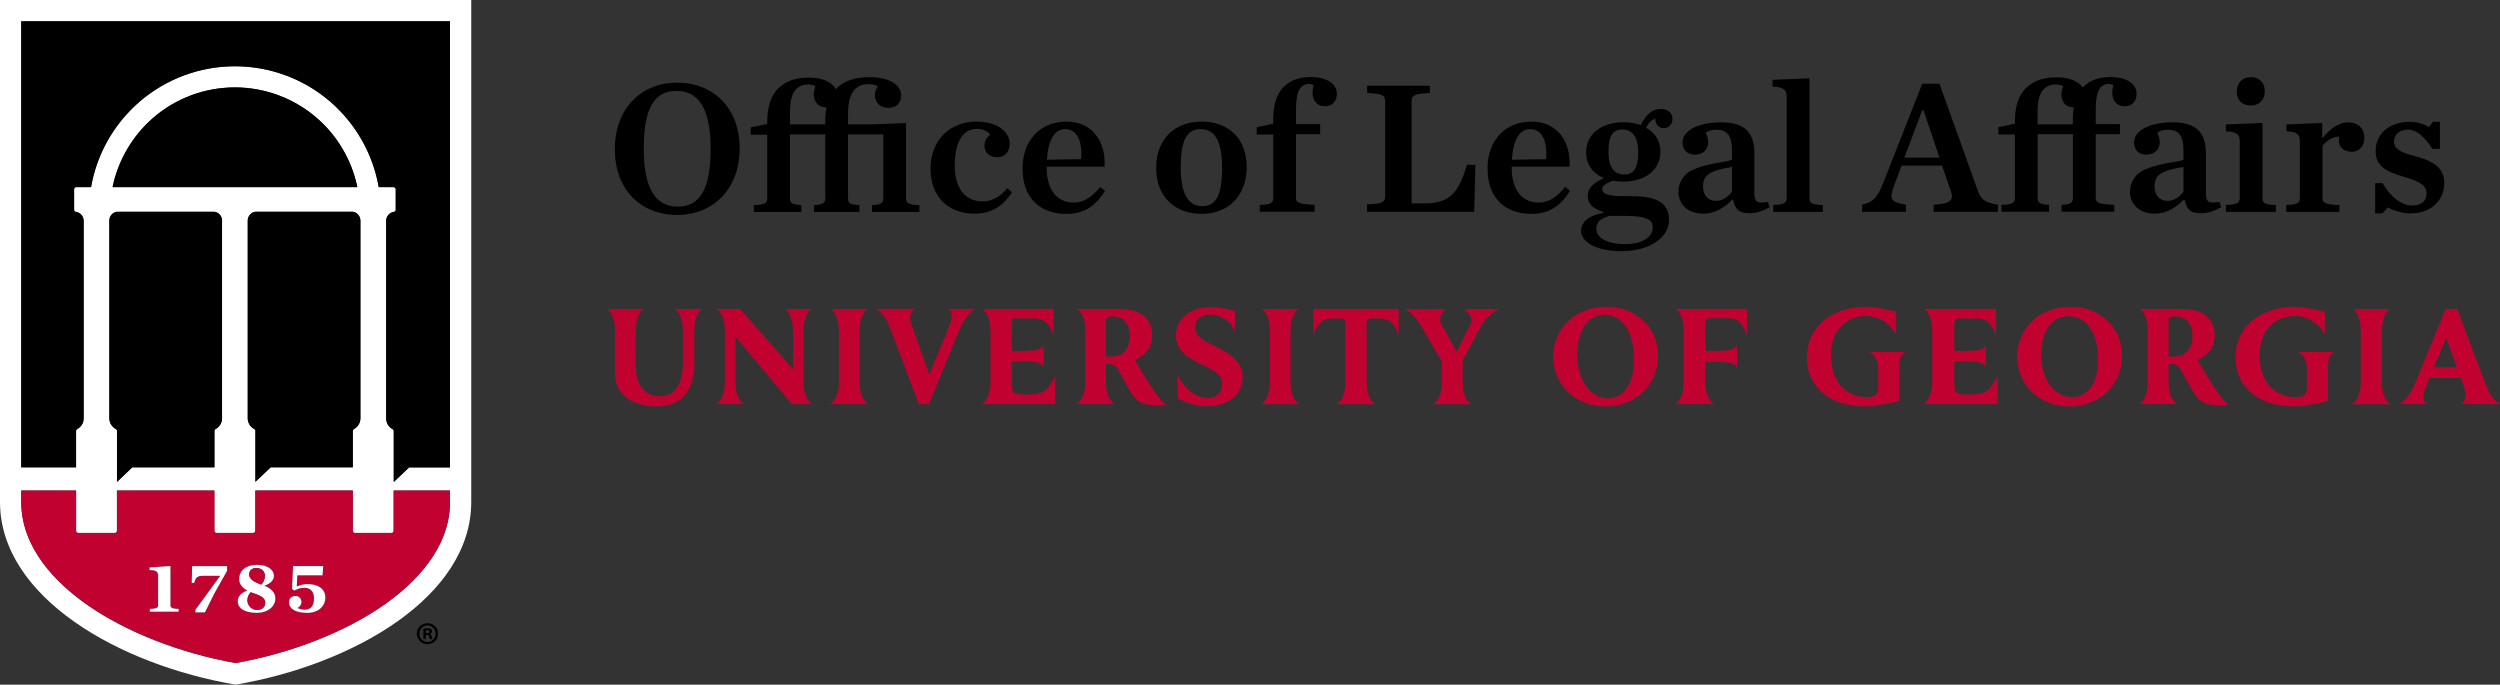 <?xml version="1.0" encoding="UTF-8"?><svg id="Layer_1" xmlns="http://www.w3.org/2000/svg" width="280" height="76.68" viewBox="0 0 280 76.68"><rect x="0" y="0" width="280" height="76.68" fill="#333333" stroke="none"/><defs><style>.cls-1{fill:#c10230;}.cls-2{fill:#fff;}</style></defs><path class="cls-2" d="M0,0v56.21c0,10.72,13.41,18.27,26.39,20.47,12.98-2.2,26.39-9.75,26.39-20.47V0H0ZM50.4,56.21c0,5.23-3.98,9.13-7.32,11.48-4.36,3.07-10.42,5.45-16.69,6.57-6.27-1.12-12.33-3.5-16.69-6.57-3.34-2.35-7.32-6.25-7.32-11.48v-1.27h6.13v4.52c0,.13.1.23.23.23h4.12c.13,0,.23-.11.23-.23v-4.52h10.91v4.52c0,.13.1.23.23.23h4.12c.13,0,.24-.11.24-.23v-4.52h10.91v4.52c0,.13.1.23.23.23h4.12c.13,0,.23-.11.23-.23v-4.52h6.3v1.27ZM28.47,48.06c-.45-.24-.73-.7-.73-1.21v-22.17c.02-.49.39-.9.86-.96h10.89c.5.06.87.5.87,1v22.12c0,.51-.28.97-.73,1.21-.08.04-.12.12-.12.2v4.08h-9.2l-1.71,1.63v-5.71c0-.09-.05-.17-.13-.21ZM12.61,20.96c.61-2.99,2.22-5.74,4.53-7.75,2.54-2.21,5.8-3.42,9.17-3.42s6.62,1.22,9.17,3.42c2.32,2.01,3.93,4.76,4.54,7.75H12.61ZM13.1,23.73h10.89c.5.06.87.5.87,1v22.12c0,.51-.28.97-.73,1.21-.08.04-.12.12-.12.2v4.08h-9.2l-1.71,1.63v-5.71c0-.09-.05-.17-.13-.21-.45-.24-.73-.7-.73-1.21v-22.17c.02-.49.39-.9.87-.96ZM50.4,52.35h-4.58s-1.72,1.63-1.72,1.63v-5.71c0-.09-.05-.16-.12-.2-.45-.24-.73-.7-.73-1.21v-22.17c.02-.49.39-.89.87-.96.12-.02.2-.12.2-.23v-2.31c0-.13-.11-.23-.23-.23h-1.67c-.64-3.69-2.55-7.07-5.39-9.54-2.97-2.58-6.78-4-10.72-4s-7.74,1.42-10.72,4c-2.84,2.47-4.76,5.85-5.39,9.54h-1.67c-.13,0-.23.1-.23.23v2.31c0,.12.09.22.2.23.5.07.87.5.87,1v22.12c0,.51-.28.97-.73,1.21-.08.04-.12.12-.12.2v4.08H2.38V2.38h48.02v49.97Z"/><path d="M40.01,20.96H12.61c.61-2.99,2.22-5.74,4.53-7.75,2.54-2.21,5.8-3.42,9.17-3.42s6.62,1.22,9.17,3.42c2.32,2.01,3.93,4.76,4.54,7.75Z"/><path d="M24.87,24.73v22.12c0,.51-.28.97-.73,1.21-.08.04-.12.12-.12.2v4.08h-9.2l-1.71,1.63v-5.71c0-.09-.05-.17-.13-.21-.45-.24-.73-.7-.73-1.21v-22.17c.02-.49.39-.9.87-.96h10.89c.5.06.87.5.87,1Z"/><path d="M40.37,24.73v22.12c0,.51-.28.97-.73,1.21-.08.04-.12.12-.12.2v4.08h-9.2l-1.71,1.63v-5.71c0-.09-.05-.17-.13-.21-.45-.24-.73-.7-.73-1.21v-22.17c.02-.49.39-.9.86-.96h10.89c.5.06.87.5.87,1Z"/><path class="cls-1" d="M44.1,54.94v4.52c0,.13-.1.23-.23.23h-4.12c-.13,0-.23-.11-.23-.23v-4.52h-10.91v4.52c0,.13-.11.23-.24.23h-4.12c-.13,0-.23-.11-.23-.23v-4.52h-10.91v4.52c0,.13-.11.23-.23.23h-4.12c-.13,0-.23-.11-.23-.23v-4.52H2.38v1.27c0,5.23,3.98,9.13,7.32,11.48,4.36,3.07,10.42,5.45,16.69,6.57,6.27-1.12,12.34-3.5,16.69-6.57,3.34-2.35,7.32-6.25,7.32-11.48v-1.27h-6.3ZM20.01,68.51h-3.23v-.31c.63-.02.93-.09.93-.39v-3.27c0-.25-.04-.4-.15-.5-.13-.13-.37-.19-.75-.19h-.06v-.3l2.34-.16v4.42c0,.3.3.37.93.39v.31ZM25.43,63.94l-1.44,2.56-1.04,2.09h-1.07v-.28l2.75-3.77.03-.05h-1.85c-.74,0-.9.18-1.05.79h-.29l.05-1.87h3.91v.54ZM28.81,68.65c-1.38,0-2.17-.47-2.17-1.31,0-.51.34-.91,1.01-1.17l.05-.02-.05-.03c-.57-.33-.85-.75-.85-1.25,0-.97.78-1.6,1.99-1.6,1.3,0,1.9.64,1.9,1.23,0,.47-.34.83-1.01,1.09l-.07.03.07.03c.79.34,1.18.8,1.18,1.41,0,.92-.88,1.61-2.04,1.61ZM34.41,68.64c-1.27,0-2.03-.44-2.03-1.18,0-.42.29-.71.73-.71s.66.35.66.68c0,.28-.19.53-.38.63l-.04.02.04.03c.12.09.47.18.72.18.71,0,1.07-.43,1.07-1.27,0-.75-.39-1.19-1.08-1.19-.45,0-.76.12-1.13.32l-.25-.2.11-2.55h3.38l-.08,1.04h-2.82l-.06,1.2v.05s.04-.02.04-.02c.38-.17.74-.25,1.21-.25.94,0,1.95.4,1.95,1.52,0,.81-.64,1.69-2.04,1.69Z"/><path d="M50.4,2.38v49.97h-4.58s-1.72,1.63-1.72,1.63v-5.71c0-.09-.05-.16-.12-.2-.45-.24-.73-.7-.73-1.21v-22.17c.02-.49.39-.89.87-.96.12-.02.2-.12.2-.23v-2.31c0-.13-.11-.23-.23-.23h-1.67c-.64-3.69-2.55-7.07-5.39-9.54-2.97-2.58-6.78-4-10.72-4s-7.74,1.42-10.72,4c-2.84,2.47-4.76,5.85-5.39,9.54h-1.67c-.13,0-.23.1-.23.23v2.31c0,.12.09.22.2.23.5.07.87.5.87,1v22.12c0,.51-.28.97-.73,1.21-.08.04-.12.12-.12.2v4.08H2.38V2.38h48.02Z"/><path class="cls-2" d="M20.01,68.2v.31h-3.23v-.31c.63-.02.93-.09.93-.39v-3.27c0-.25-.04-.4-.15-.5-.13-.13-.37-.19-.75-.19h-.06v-.3l2.34-.16v4.42c0,.3.3.37.93.39Z"/><path class="cls-2" d="M25.43,63.4v.54l-1.44,2.56-1.04,2.09h-1.07v-.28l2.75-3.77.03-.05h-1.85c-.74,0-.9.18-1.05.79h-.29l.05-1.87h3.91Z"/><path class="cls-2" d="M29.67,65.64l-.07-.03.07-.03c.67-.25,1.01-.62,1.01-1.09,0-.59-.59-1.23-1.9-1.23-1.21,0-1.99.63-1.99,1.6,0,.51.29.93.85,1.25l.05.03-.05.02c-.67.27-1.01.66-1.01,1.17,0,.83.79,1.31,2.17,1.31,1.16,0,2.04-.69,2.04-1.61,0-.61-.39-1.07-1.18-1.41ZM28.67,63.61c.6,0,.99.35.99.88,0,.38-.12.67-.39.97h-.01s-.02,0-.02,0c-.67-.25-1.33-.54-1.33-1.14,0-.47.39-.71.77-.71ZM28.8,68.31c-.68,0-1.09-.56-1.09-1.07,0-.34.11-.62.36-.89v-.02s.03.01.03.01c.08.03.17.07.28.1.97.32,1.32.6,1.32,1.06,0,.49-.35.81-.9.81Z"/><path class="cls-1" d="M29.66,64.5c0,.38-.12.67-.39.97h-.01s-.02,0-.02,0c-.67-.25-1.33-.54-1.33-1.14,0-.47.39-.71.77-.71.6,0,.99.35.99.88Z"/><path class="cls-1" d="M29.7,67.5c0,.49-.35.81-.9.81-.68,0-1.09-.56-1.09-1.07,0-.34.11-.62.36-.89v-.02s.03.01.03.01c.08.03.17.07.28.1.97.32,1.32.6,1.32,1.06Z"/><path class="cls-2" d="M36.44,66.95c0,.81-.64,1.69-2.04,1.69-1.27,0-2.03-.44-2.03-1.18,0-.42.29-.71.73-.71s.66.35.66.68c0,.28-.19.53-.38.63l-.04.02.04.03c.12.09.47.18.72.18.71,0,1.07-.43,1.07-1.27,0-.75-.39-1.19-1.08-1.19-.45,0-.76.12-1.13.32l-.25-.2.11-2.55h3.38l-.08,1.04h-2.82l-.06,1.2v.05s.04-.02.04-.02c.38-.17.74-.25,1.21-.25.94,0,1.95.4,1.95,1.52Z"/><path d="M49.07,70.97c0,.66-.52,1.18-1.19,1.18s-1.2-.52-1.2-1.18.53-1.17,1.2-1.17,1.19.52,1.19,1.17ZM46.98,70.97c0,.52.38.93.91.93s.89-.41.89-.92-.38-.94-.9-.94-.9.42-.9.93ZM47.69,71.58h-.27v-1.17c.11-.02.26-.04.45-.04.22,0,.32.04.41.09.06.05.11.14.11.26,0,.13-.1.23-.24.27h0c.11.06.18.14.21.3.04.18.06.25.09.29h-.29s-.06-.15-.09-.28c-.02-.13-.09-.18-.24-.18h-.13v.47ZM47.7,70.92h.13c.15,0,.27-.05.27-.17,0-.11-.08-.18-.25-.18-.07,0-.12,0-.15.01v.33Z"/><path d="M68.86,16.71c0-4.53,2.92-7.45,6.98-7.45s7,2.83,7,7.36-2.94,7.45-7,7.45-6.98-2.81-6.98-7.36ZM79.59,16.66c0-4.59-1.4-6.48-3.84-6.48s-3.65,1.89-3.65,6.48,1.4,6.48,3.82,6.48,3.67-1.87,3.67-6.48Z"/><path d="M93.61,9.97l.02-.02c.9-.9,2.1-1.31,3.78-1.31,2.25,0,3.52.92,3.52,2.04,0,.86-.56,1.4-1.44,1.4s-1.5-.54-1.5-1.46c0-.36.15-.73.32-.94-.19-.15-.54-.26-1.01-.26-.6,0-1.12.15-1.55.58-.49.52-.77,1.35-.77,2.77v1.16h2.66l3.84-.15v8.44c0,.52.26.73,1.5.75v.77h-5.32v-.77c.97-.02,1.27-.24,1.27-.75v-7.17h-3.95v7.17c0,.52.24.71,1.27.75v.77h-5.09v-.77c.97-.02,1.27-.24,1.27-.75v-7.17h-3.95v7.17c0,.52.24.71,1.27.75v.77h-5.32v-.77c1.22-.02,1.5-.24,1.5-.75v-7.13h-1.85v-.82l1.85-.39v-.26c0-1.7.43-2.9,1.22-3.71.86-.84,1.95-1.22,3.5-1.22s2.55.54,2.96,1.29ZM92.43,13.68c0-.6.04-1.16.15-1.65h-.02c-.82,0-1.42-.49-1.42-1.5,0-.3.09-.6.19-.86-.17-.13-.43-.21-.79-.21-.54,0-.97.13-1.35.52-.52.52-.71,1.29-.71,2.73v1.22h3.95v-.24Z"/><path d="M104.22,18.9c0-3.2,2.19-5.28,5.11-5.28,2.71,0,3.76,1.37,3.76,2.47,0,.88-.52,1.52-1.37,1.52-.97,0-1.46-.56-1.46-1.31,0-.54.36-1.03.64-1.2-.21-.34-.77-.67-1.48-.67-1.48,0-2.49,1.33-2.49,4.12,0,2.38,1.05,4.01,3.13,4.01,1.09,0,2.02-.58,2.75-1.48l.54.45c-.94,1.44-2.19,2.4-4.21,2.4-3.05,0-4.92-2.02-4.92-5.05Z"/><path d="M114.52,18.9c0-3.18,1.98-5.28,4.94-5.28s4.42,2.36,4.25,5.05h-6.48v.13c0,2.3,1.03,3.89,3.05,3.89,1.14,0,2.1-.69,2.94-1.76l.54.45c-.9,1.46-2.15,2.58-4.29,2.58-3.18,0-4.94-1.98-4.94-5.05ZM117.25,17.89l3.82-.06c.21-1.85-.39-3.37-1.76-3.37-1.18,0-1.91,1.14-2.06,3.44Z"/><path d="M129.49,18.79c0-3.11,1.98-5.17,5.09-5.17s5.05,1.98,5.05,5.09-1.95,5.24-5.05,5.24-5.09-2.02-5.09-5.15ZM136.87,18.75c0-2.96-.82-4.29-2.4-4.29s-2.23,1.33-2.23,4.29.84,4.34,2.43,4.34,2.21-1.35,2.21-4.34Z"/><path d="M141.1,22.95c1.22-.02,1.5-.24,1.5-.75v-7.13h-1.85v-.82l1.85-.39v-.47c0-1.7.41-2.88,1.18-3.67.75-.75,1.76-1.09,3.01-1.09,2,0,2.94.88,2.94,1.87,0,.82-.49,1.4-1.33,1.4-.75,0-1.4-.47-1.4-1.55,0-.21.06-.58.13-.82-.19-.09-.36-.13-.54-.13-.32,0-.58.09-.84.34-.39.39-.6,1.14-.6,2.68v1.48h2.71v1.12h-2.71v7.17c0,.52.41.69,2.08.75v.77h-6.14v-.77Z"/><path d="M153.12,22.89c1.7-.06,2.02-.26,2.02-.92v-10.63c0-.67-.32-.86-2.02-.92v-.82h7.02v.82c-1.7.06-2.04.26-2.04.92v11.44h1.48c2.98,0,3.8-1.4,4.74-4.34l.92.04-.13,5.24h-12v-.84Z"/><path d="M166.6,18.9c0-3.18,1.98-5.28,4.94-5.28s4.42,2.36,4.25,5.05h-6.48v.13c0,2.3,1.03,3.89,3.05,3.89,1.14,0,2.1-.69,2.94-1.76l.54.45c-.9,1.46-2.15,2.58-4.29,2.58-3.18,0-4.94-1.98-4.94-5.05ZM169.33,17.89l3.82-.06c.21-1.85-.39-3.37-1.76-3.37-1.18,0-1.91,1.14-2.06,3.44Z"/><path d="M183.76,14.02c.49-.97,1.14-1.82,2.25-1.82.84,0,1.31.49,1.31,1.14,0,.54-.39,1.01-.99,1.01-.49,0-.94-.36-.94-1.07-.43.15-.82.56-1.03,1.03.99.54,1.61,1.44,1.61,2.66,0,2.08-1.74,3.37-4.14,3.37-.41,0-.79-.04-1.18-.11-.79.3-1.2.58-1.2.97,0,.43.43.77,2.32.77h.97c2.88,0,4.19.79,4.19,2.66s-1.98,3.5-5.41,3.5c-2.66,0-4.44-.99-4.44-2.28,0-.94.86-1.76,2.51-2v-.11c-1.33-.41-1.76-.99-1.76-1.82s.6-1.42,1.8-1.98c-1.18-.49-1.98-1.44-1.98-2.9,0-2.06,1.76-3.35,4.19-3.35.69,0,1.35.11,1.93.32ZM185.11,25.47c0-.82-.56-1.29-3.11-1.29h-1.78c-.9.26-1.44.69-1.44,1.44,0,.94,1.05,1.72,3.28,1.72,1.85,0,3.05-.77,3.05-1.87ZM183.48,17.01c0-1.59-.64-2.51-1.76-2.51s-1.57.71-1.57,2.51.67,2.53,1.76,2.53,1.57-.71,1.57-2.53Z"/><path d="M187.99,21.45c0-.86.45-1.8,1.35-2.3,1.57-.86,4.04-.99,4.64-1.25v-.97c0-1.85-.58-2.4-1.8-2.4-.49,0-.86.13-1.14.34.15.32.28.67.28,1.05,0,.79-.56,1.4-1.48,1.4s-1.4-.58-1.4-1.37c0-1.29,1.7-2.25,4.34-2.25s3.71,1.16,3.71,3.46v4.4c0,1.05.24,1.27,1.52,1.05l.19.6c-.79.43-1.46.67-2.25.67-1.31,0-1.59-.49-1.85-1.52h-.09c-.86.9-1.98,1.57-3.22,1.57-1.98,0-2.81-1.27-2.81-2.47ZM193.98,21.47v-2.77c-2.49.41-3.24.88-3.24,2.19,0,.94.52,1.61,1.48,1.61.73,0,1.37-.49,1.76-1.03Z"/><path d="M198.61,22.95c1.22-.02,1.5-.24,1.5-.75v-11.44c0-.64-.32-1.03-1.59-1.05v-.77l4.14-.17v13.44c0,.52.26.73,1.5.75v.77h-5.56v-.77Z"/><path d="M217.53,18.55h-4.55l-.73,1.93c-.73,1.87-.54,2.15,1.22,2.45v.79h-4.92v-.79c1.4-.32,1.8-.97,2.51-2.79l4.23-10.76h1.93l4.29,11.96c.34.97.73,1.33,2.25,1.59v.79h-7.19v-.79c1.93-.11,2.28-.52,1.91-1.57l-.97-2.81ZM217.22,17.65l-1.78-5.3h-.15l-2,5.3h3.93Z"/><path d="M233.26,9.81l.09-.09c.75-.75,1.76-1.09,3.01-1.09,2,0,2.94.88,2.94,1.87,0,.82-.49,1.4-1.33,1.4-.75,0-1.4-.47-1.4-1.55,0-.21.06-.58.13-.82-.19-.09-.37-.13-.54-.13-.32,0-.58.09-.84.34-.39.39-.6,1.14-.6,2.68v1.48h2.71v1.12h-2.71v7.17c0,.52.41.69,2.08.75v.77h-5.9v-.77c.97-.02,1.27-.24,1.27-.75v-7.17h-3.95v7.17c0,.52.24.71,1.27.75v.77h-5.32v-.77c1.22-.02,1.5-.24,1.5-.75v-7.13h-1.85v-.82l1.85-.39v-.26c0-1.7.43-2.9,1.22-3.71.86-.84,1.95-1.22,3.5-1.22,1.4,0,2.43.47,2.88,1.14ZM232.27,12.03c-.82,0-1.4-.49-1.4-1.5,0-.3.09-.6.19-.86-.17-.13-.43-.21-.79-.21-.54,0-.97.13-1.35.52-.52.52-.71,1.29-.71,2.73v1.22h3.95v-.52c0-.49.02-.94.11-1.37Z"/><path d="M238.56,21.45c0-.86.45-1.8,1.35-2.3,1.57-.86,4.04-.99,4.64-1.25v-.97c0-1.85-.58-2.4-1.8-2.4-.49,0-.86.13-1.14.34.15.32.28.67.28,1.05,0,.79-.56,1.4-1.48,1.4s-1.4-.58-1.4-1.37c0-1.29,1.7-2.25,4.34-2.25s3.71,1.16,3.71,3.46v4.4c0,1.05.24,1.27,1.52,1.05l.19.6c-.79.43-1.46.67-2.25.67-1.31,0-1.59-.49-1.85-1.52h-.09c-.86.9-1.98,1.57-3.22,1.57-1.98,0-2.81-1.27-2.81-2.47ZM244.55,21.47v-2.77c-2.49.41-3.24.88-3.24,2.19,0,.94.52,1.61,1.48,1.61.73,0,1.37-.49,1.76-1.03Z"/><path d="M249.3,22.95c1.22-.02,1.55-.24,1.55-.75v-6.44c0-.64-.3-1.03-1.55-1.05v-.77l4.1-.17v8.44c0,.52.26.73,1.5.75v.77h-5.6v-.77ZM250.52,10.27c0-.97.62-1.63,1.57-1.63s1.57.62,1.57,1.57-.62,1.61-1.57,1.61-1.57-.58-1.57-1.55Z"/><path d="M256.08,22.95c1.22-.02,1.5-.24,1.5-.75v-6.44c0-.64-.28-1.03-1.5-1.05v-.77l4.01-.17v1.74c.75-.97,1.76-1.8,2.9-1.8,1.22,0,1.82.79,1.82,1.72s-.58,1.57-1.4,1.57c-.88,0-1.46-.49-1.46-1.29,0-.11.02-.28.04-.41-.75-.02-1.46.52-1.87,1.03v5.88c0,.52.36.71,1.89.75v.77h-5.95v-.77Z"/><path d="M266.02,20.51h.82c.94,1.59,2.17,2.51,3.31,2.51s1.63-.6,1.63-1.33c0-.92-.71-1.35-2.62-1.91-2.23-.64-3.09-1.37-3.09-2.86,0-1.98,1.57-3.28,3.86-3.28.73,0,1.63.28,2.1.6l.47-.6h.77v3.03h-.84c-.84-1.29-1.72-2.15-2.75-2.15-.9,0-1.55.54-1.55,1.33,0,.88.79,1.22,2.32,1.63,2.21.58,3.31,1.37,3.31,3.03,0,1.91-1.46,3.39-3.8,3.39-.79,0-1.95-.32-2.51-.67l-.64.67h-.79v-3.39Z"/><path class="cls-1" d="M231.97,34.36h-.01c-3.96,0-6.03,2.81-6.03,5.58,0,3.18,2.5,5.58,5.82,5.58,3.43,0,5.92-2.4,5.92-5.71,0-3.11-2.45-5.45-5.7-5.45ZM234.98,40.26c0,2.65-1.14,4.21-2.91,4.21-2,0-3.45-1.93-3.45-4.81,0-2.6,1.24-4.25,3.02-4.25h.01c2.02,0,3.33,1.81,3.33,4.86Z"/><path class="cls-1" d="M180,34.36h-.01c-3.96,0-6.03,2.81-6.03,5.58,0,3.18,2.5,5.58,5.82,5.58,3.43,0,5.92-2.4,5.92-5.71,0-3.11-2.45-5.45-5.7-5.45ZM183.01,40.26c0,2.65-1.14,4.36-2.91,4.36-2,0-3.45-2.09-3.45-4.97,0-2.6,1.24-4.41,3.02-4.41h.01c2.02,0,3.33,1.97,3.33,5.01Z"/><path class="cls-1" d="M212.72,40.85v4.07s-.42.09-.42.09c-1,.23-2.24.51-3.39.51-3.96,0-6.53-2.15-6.53-5.48,0-3.9,3.38-5.68,6.52-5.68,1.42,0,3.47.56,3.47.56v2.54s-.98-2.07-3.39-2.07c-1.62,0-3.08.94-3.63,2.58-.19.57-.28,1.19-.28,1.78,0,3.37,2.01,4.73,4.01,4.73.3,0,.7-.05.93-.19.23-.14.35-.42.35-.83v-2.25c0-1.39-1-1.8-1-1.8h4.1s-.72.18-.72,1.42Z"/><path class="cls-1" d="M260.73,40.85v4.07s-.42.09-.42.09c-1,.23-2.24.51-3.39.51-3.96,0-6.53-2.15-6.53-5.48,0-3.9,3.38-5.68,6.52-5.68,1.42,0,3.47.56,3.47.56v2.54s-.98-2.07-3.39-2.07c-1.62,0-3.08.94-3.63,2.58-.19.57-.28,1.19-.28,1.78,0,3.37,2.01,4.73,4.01,4.73.3,0,.7-.05.93-.19.23-.14.35-.42.35-.83v-2.25c0-1.39-1-1.8-1-1.8h4.1s-.72.18-.72,1.42Z"/><path class="cls-1" d="M106.15,34.6c.64.27.49,1.1.23,1.76-.13.36-1.62,3.93-2.3,5.57-.26-.71-1.93-5.41-2.02-5.67-.21-.6-.19-1.05.34-1.67h-4.28c.91.57,1.16,1.11,1.69,2.48.89,2.29,2.11,5.54,3.08,8.13l.02.06h1.13l3.39-8.24c.37-.92,1.04-2.03,1.8-2.42h-3.08Z"/><path class="cls-1" d="M117.2,43.62c-.54.61-1.98.57-2.18.57-.7,0-1.08-.02-1.35-.15-.29-.12-.34-.5-.34-1.24v-2.32h1.31c1.18,0,2,.07,2.23.64v-2.49c-.23.57-1,.67-2.23.67h-1.31v-3.42c0-.12.1-.22.22-.22h1.95c.97,0,1.45.16,1.84.65.4.49.65,1.22.65,1.22v-2.93h-7.96c.25.17.9.76.9,2.41v5.78c0,2.04-1,2.47-1,2.47h8.25v-3.14s-.44.88-.99,1.49Z"/><path class="cls-1" d="M220.58,44.19c-.7,0-1.08-.02-1.35-.15-.29-.12-.34-.5-.34-1.24v-2.32h1.31c1.18,0,2,.07,2.23.64v-2.49c-.23.57-1,.67-2.23.67h-1.31v-3.17q0-.47.59-.47h1.58c.97,0,1.45.16,1.84.65.4.49.65,1.22.65,1.22v-2.93s-8.04,0-8.04,0c.25.17.9.76.9,2.41v5.78c0,2.04-1,2.47-1,2.47h8.33s0-3.14,0-3.14c0,0-.44.88-.99,1.49s-1.98.57-2.18.57Z"/><path class="cls-1" d="M267.77,45.27s-1-.43-1-2.47v-5.78c0-1.65.65-2.25.9-2.41h-4.16c.25.17.9.76.9,2.41v5.78c0,2.04-1,2.47-1,2.47h4.35Z"/><path class="cls-1" d="M91,45.27s-1-.43-1-2.47v-5.78c0-1.65.65-2.25.9-2.41h-2.98c.25.17.9.76.9,2.41v4.33s-5.93-6.75-5.93-6.75h-2.61c.25.17.9.76.9,2.41v5.78c0,2.04-1,2.47-1,2.47h3.19s-1-.43-1-2.47v-5.08s6.32,7.55,6.32,7.55h2.3Z"/><path class="cls-1" d="M145.54,45.27s-1-.43-1-2.47v-5.78c0-1.65.65-2.25.9-2.41h-4.11c.25.17.9.76.9,2.41v5.78c0,2.04-1,2.47-1,2.47h4.3Z"/><path class="cls-1" d="M97.28,45.27s-1-.43-1-2.47v-5.78c0-1.65.65-2.25.9-2.41h-4.12c.25.17.9.76.9,2.41v5.78c0,2.04-1,2.47-1,2.47h4.32Z"/><path class="cls-1" d="M280,45.27c-.91-.57-1.16-1.11-1.69-2.48-.89-2.29-2.11-5.54-3.08-8.13l-.02-.06h-1.29l-3.39,8.24c-.37.92-1.04,2.03-1.8,2.42h3.14c-.64-.27-.49-1.1-.23-1.76.05-.13.22-.57.46-1.16h3.5c.24.67.42,1.17.45,1.25.21.6.19,1.05-.34,1.67h4.28ZM272.6,41.14c.64-1.56,1.37-3.3,1.37-3.3,0,0,.63,1.74,1.2,3.3h-2.57Z"/><path class="cls-1" d="M135.94,38.7c-1.52-.71-2.05-1.13-2.08-2.03-.03-.73.47-1.43,1.56-1.43,1.6,0,2.44.88,2.91,1.86v-2.28c-.27-.09-1.64-.44-2.74-.44-2.32,0-3.88,1.36-3.88,3.18s1.42,2.57,3.19,3.42c1.27.62,1.98,1.04,1.98,2,0,.9-.51,1.59-1.58,1.59-1.76,0-3.02-1.62-3.42-2.66l.05,2.71c.2.1.97.49,1.52.63.48.13,1.05.25,1.63.25,2.33,0,4.11-1.14,4.11-3.32,0-1.62-1.46-2.66-3.25-3.48Z"/><path class="cls-1" d="M192.01,45.27s-1-.43-1-2.47v-2.27h1.31c1.18,0,2,.07,2.23.64v-2.54c-.23.57-1,.67-2.23.67h-1.31v-3.2q0-.47.59-.47h1.58c.97,0,1.45.16,1.84.65.4.49.65,1.22.65,1.22v-2.9s-7.99,0-7.99,0c.25.17.9.76.9,2.41v5.78c0,2.04-1,2.47-1,2.47h4.42Z"/><path class="cls-1" d="M153.07,36.13q0-.47.59-.47h.5c.97,0,1.45.16,1.84.65.4.49.65,1.22.65,1.22v-2.93s-9.56,0-9.56,0v2.93s.26-.73.65-1.22c.4-.49.87-.65,1.84-.65h.5q.59,0,.59.47v6.67c0,2.04-1,2.47-1,2.47h4.39s-1-.43-1-2.47v-6.67Z"/><path class="cls-1" d="M76.49,40.5v-3.48c0-1.65-.65-2.25-.9-2.41h3.08c-.25.17-.9.76-.9,2.41v3.42s.48,5-4.12,5.08c0,0-4.76.26-4.76-3.75v-4.76c0-1.65-.65-2.25-.9-2.41h4.12c-.25.17-.9.76-.9,2.41v4.05c0,3.4,2.58,3.31,2.58,3.31,0,0,2.71.5,2.71-3.88Z"/><path class="cls-1" d="M163.92,34.63s1.25.66.79,1.64l-1.58,3.11-1.66-3.02c-.58-1.08.49-1.73.49-1.73h-4.57s.97.52,1.73,1.8l2.37,4.07v2.3c0,2.04-1,2.47-1,2.47h4.33s-1-.43-1-2.47v-2.43l1.99-3.73c.75-1.45,2.04-2.02,2.04-2.02h-3.94Z"/><path class="cls-1" d="M126.54,37.68c0,.82-.24,1.41-.76,1.85h0c-.31.27-.83.41-1.6.41h-.31v-3.84c0-.3.03-.45.11-.52.13-.1.37-.15.71-.15.9,0,1.86.59,1.86,2.25ZM128.65,42.87c-.47-.77-1.19-1.93-1.54-2.58.76-.32,1.92-1.05,1.92-2.6h0c0-.08,0-.16,0-.24,0-.93-.4-1.72-1.13-2.23-.68-.45-1.5-.62-3.05-.62h-4.21c.25.17.91.76.91,2.41v5.78c0,2.04-1,2.47-1,2.47h4.32s-1-.43-1-2.47v-2.02h.33c.49,0,.77.17,1.03.62.16.29.32.58.48.86.3.56.69,1.3.97,1.73.67,1.02,1.21,1.47,3.27,1.4,0,0,.35-.01.62-.04,0,0-.7-.51-1.91-2.49Z"/><path class="cls-1" d="M245.55,37.68c0,.82-.24,1.41-.76,1.85h0c-.31.27-.83.41-1.6.41h-.31v-3.84c0-.3.03-.45.11-.52.13-.1.37-.15.71-.15.9,0,1.86.59,1.86,2.25ZM247.66,42.87c-.47-.77-1.19-1.93-1.54-2.58.76-.32,1.92-1.05,1.92-2.6h0c0-.08,0-.16,0-.24,0-.93-.4-1.72-1.13-2.23-.68-.45-1.5-.62-3.05-.62h-4.21c.25.17.91.76.91,2.41v5.78c0,2.04-1,2.47-1,2.47h4.32s-1-.43-1-2.47v-2.02h.33c.49,0,.77.17,1.03.62.16.29.32.58.48.86.3.56.69,1.3.97,1.73.67,1.02,1.21,1.47,3.27,1.4,0,0,.35-.01.62-.04,0,0-.7-.51-1.91-2.49Z"/></svg>